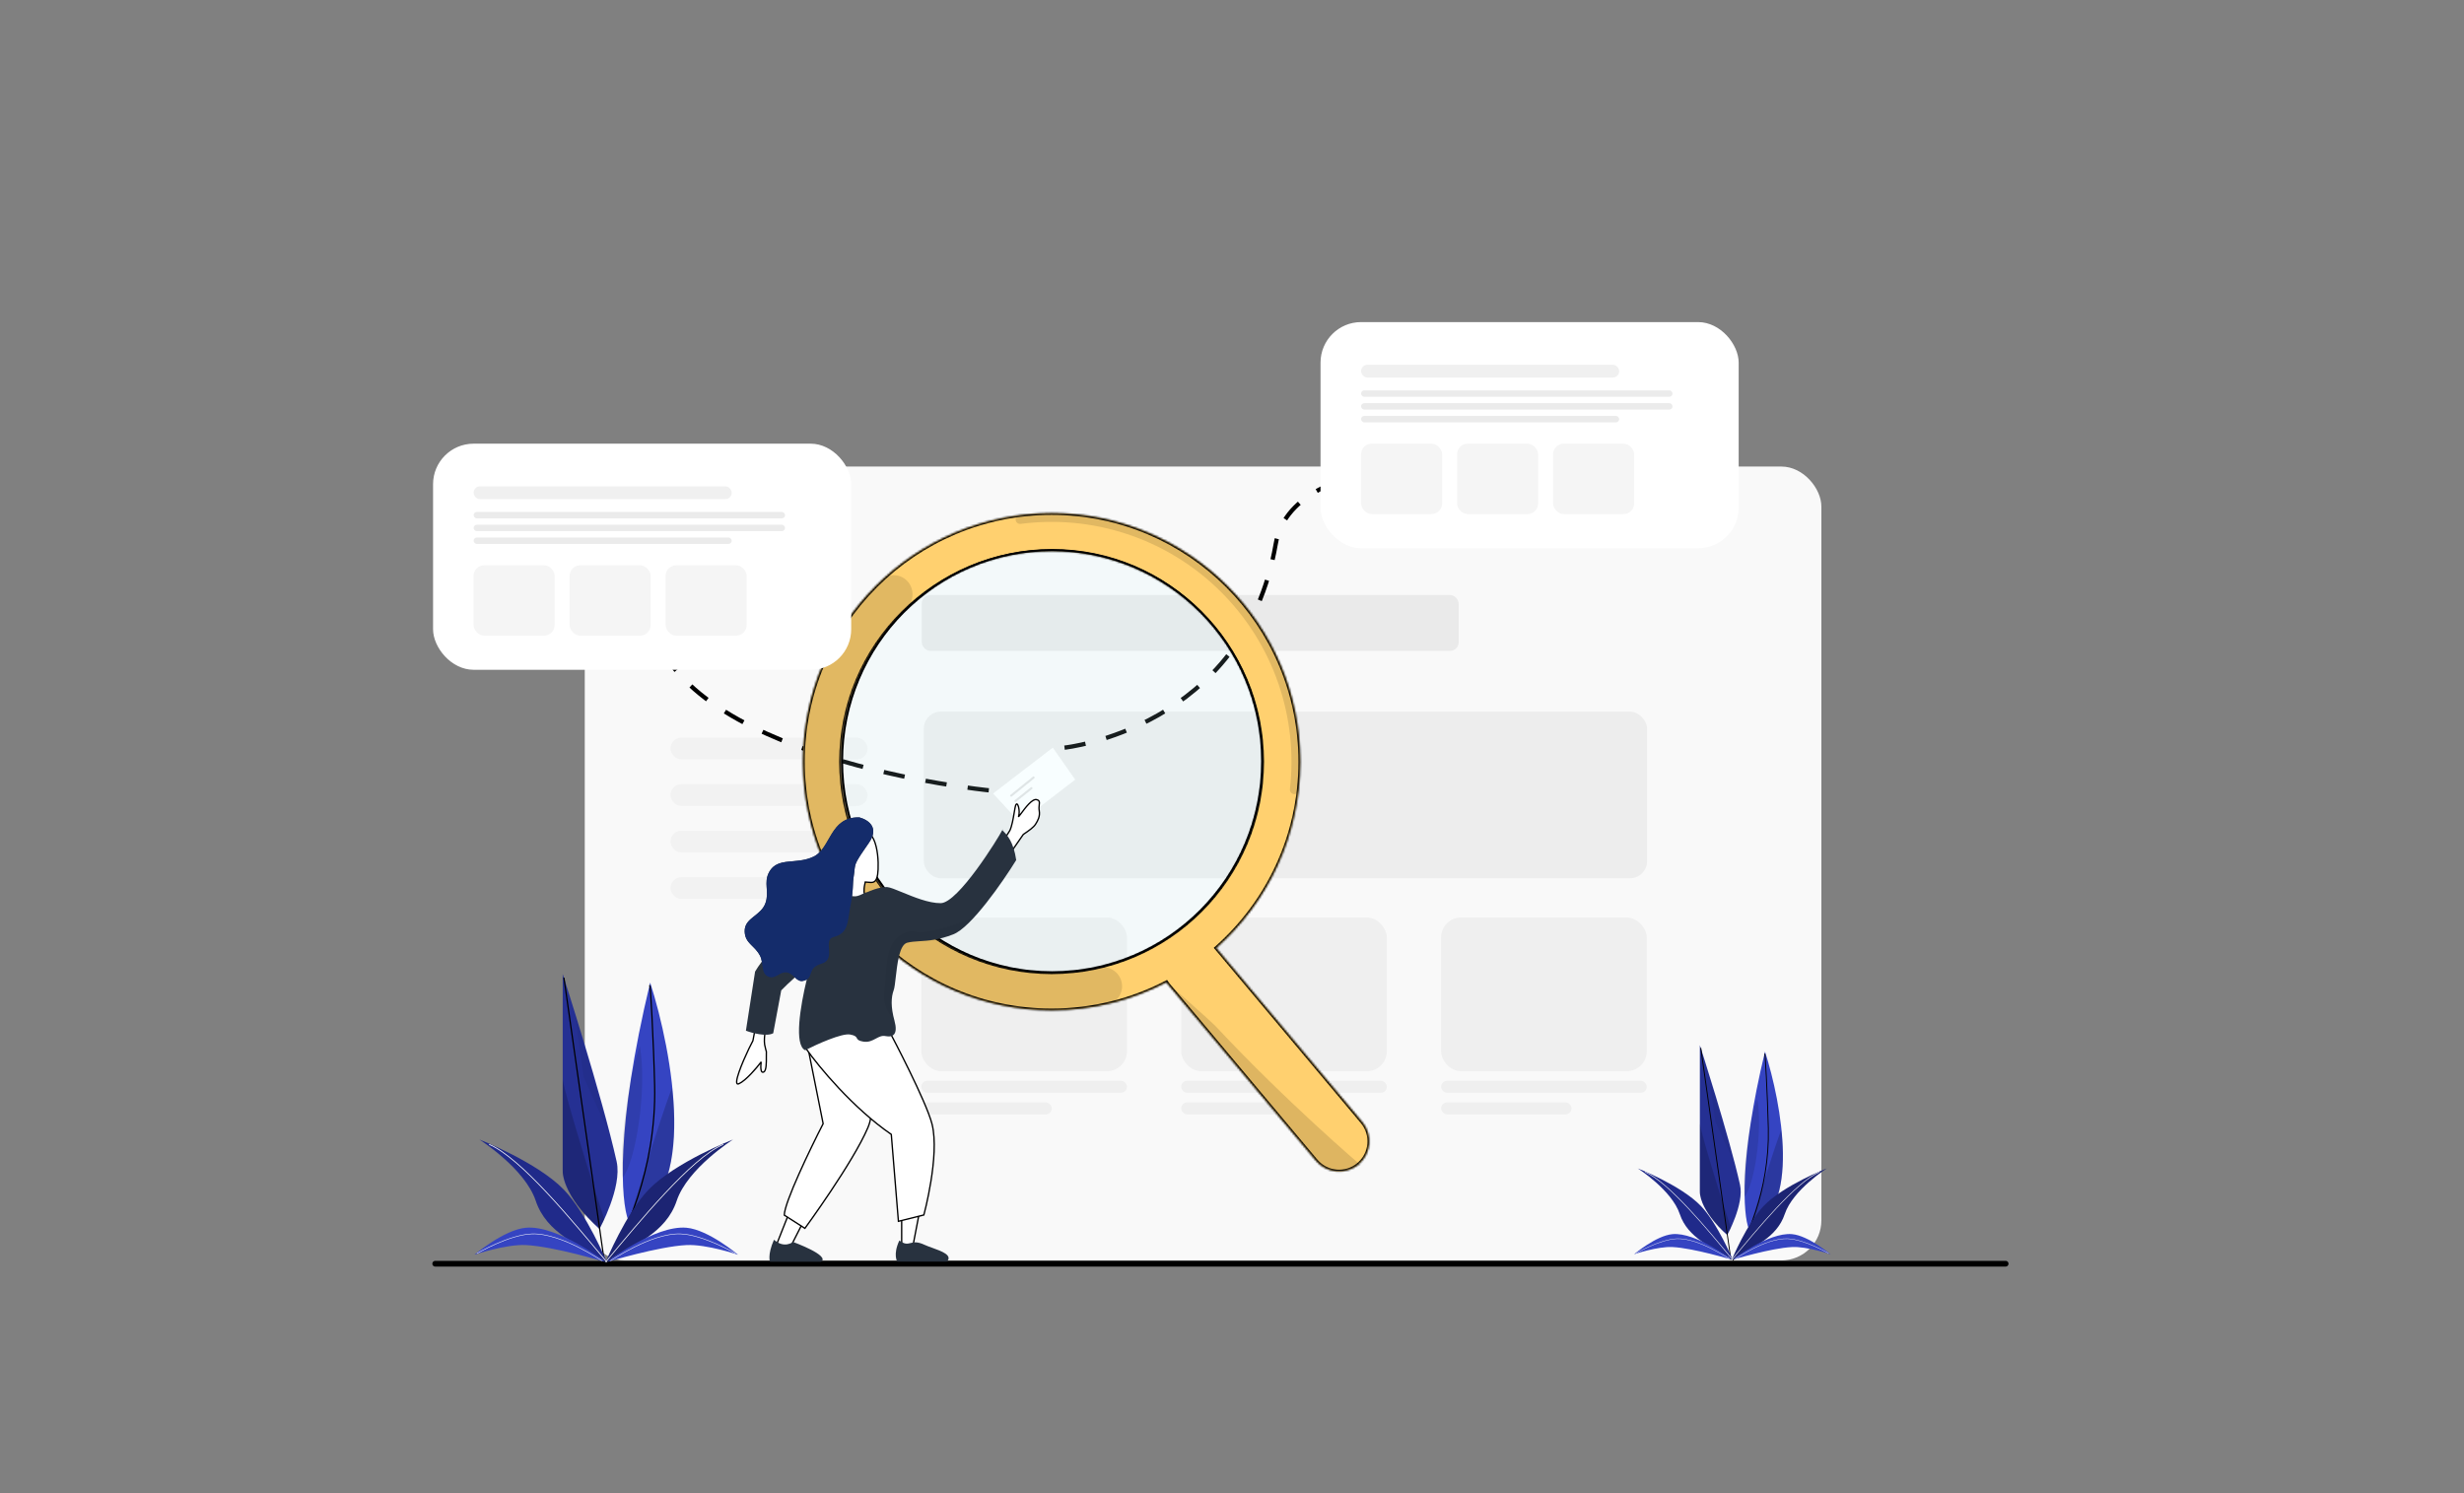 <svg class="illustration" width="1155" height="700" viewBox="0 0 1155 700" fill="none" xmlns="http://www.w3.org/2000/svg">
<rect x="0" y="0" width="1155" height="700" fill="#808080" stroke="none"/>
<path d="M204 592.441L940.149 592.441" stroke="black" stroke-width="2.677" stroke-linecap="round"/>
<rect x="274.108" y="218.721" width="579.662" height="372.162" rx="18.742" fill="#F9F9F9"/>
<rect x="431.865" y="430.145" width="96.387" height="72.031" rx="9.328" fill="black" fill-opacity="0.04"/>
<rect x="431.865" y="506.678" width="96.387" height="5.627" rx="2.814" fill="black" fill-opacity="0.04"/>
<rect x="431.865" y="516.808" width="61.149" height="5.627" rx="2.814" fill="black" fill-opacity="0.04"/>
<rect x="553.689" y="430.145" width="96.387" height="72.031" rx="9.328" fill="black" fill-opacity="0.04"/>
<rect x="553.688" y="506.678" width="96.387" height="5.627" rx="2.814" fill="black" fill-opacity="0.04"/>
<rect x="553.688" y="516.808" width="61.149" height="5.627" rx="2.814" fill="black" fill-opacity="0.04"/>
<rect x="675.513" y="430.145" width="96.387" height="72.031" rx="9.328" fill="black" fill-opacity="0.04"/>
<rect x="675.512" y="506.678" width="96.387" height="5.627" rx="2.814" fill="black" fill-opacity="0.04"/>
<rect x="675.512" y="516.808" width="61.149" height="5.627" rx="2.814" fill="black" fill-opacity="0.04"/>
<rect x="314.268" y="345.836" width="92.371" height="10.176" rx="5.088" fill="black" fill-opacity="0.03"/>
<rect x="314.268" y="367.642" width="92.371" height="10.176" rx="5.088" fill="black" fill-opacity="0.03"/>
<rect x="314.268" y="389.448" width="92.371" height="10.176" rx="5.088" fill="black" fill-opacity="0.03"/>
<rect x="314.268" y="411.255" width="92.371" height="10.176" rx="5.088" fill="black" fill-opacity="0.03"/>
<rect x="432.074" y="278.963" width="251.678" height="26.168" rx="4.016" fill="black" fill-opacity="0.06"/>
<circle cx="314.937" cy="246.165" r="6.024" fill="black" fill-opacity="0.26"/>
<circle cx="339.035" cy="246.165" r="6.024" fill="#141414" fill-opacity="0.09"/>
<circle cx="363.132" cy="246.165" r="6.024" fill="black" fill-opacity="0.26"/>
<rect x="433.015" y="333.604" width="339.042" height="78.152" rx="8.045" fill="black" fill-opacity="0.05"/>
<path d="M478 385.5L465.5 372L493.5 350.5L504 365.5L478 385.5Z" fill="white"/>
<path d="M474 373L484.5 364.5" stroke="black" stroke-opacity="0.11" stroke-linecap="round"/>
<path d="M476 375.5L483.5 369.5" stroke="black" stroke-opacity="0.11" stroke-linecap="round"/>
<path d="M463.5 370.5C463.5 370.5 315 356 304.5 288" stroke="black" stroke-width="2" stroke-dasharray="10 10"/>
<path d="M499 350.5C499 350.5 583.054 341.688 598 255C605.5 211.5 695 217 695 217" stroke="black" stroke-width="2" stroke-dasharray="10 10"/>
<mask id="path-26-inside-1" fill="white">
<path fill-rule="evenodd" clip-rule="evenodd" d="M570.121 444.432C594.264 423.079 609.486 391.868 609.486 357.103C609.486 292.737 557.307 240.558 492.941 240.558C428.575 240.558 376.396 292.737 376.396 357.103C376.396 421.469 428.575 473.648 492.941 473.648C512.366 473.648 530.68 468.896 546.786 460.491C547.099 460.972 547.445 461.44 547.823 461.891L616.851 544.156C621.875 550.143 630.801 550.924 636.789 545.9C642.776 540.876 643.557 531.949 638.533 525.962L570.121 444.432ZM492.941 455.838C438.411 455.838 394.206 411.633 394.206 357.103C394.206 302.573 438.411 258.368 492.941 258.368C547.471 258.368 591.676 302.573 591.676 357.103C591.676 411.633 547.471 455.838 492.941 455.838Z"/>
</mask>
<path fill-rule="evenodd" clip-rule="evenodd" d="M570.121 444.432C594.264 423.079 609.486 391.868 609.486 357.103C609.486 292.737 557.307 240.558 492.941 240.558C428.575 240.558 376.396 292.737 376.396 357.103C376.396 421.469 428.575 473.648 492.941 473.648C512.366 473.648 530.68 468.896 546.786 460.491C547.099 460.972 547.445 461.44 547.823 461.891L616.851 544.156C621.875 550.143 630.801 550.924 636.789 545.9C642.776 540.876 643.557 531.949 638.533 525.962L570.121 444.432ZM492.941 455.838C438.411 455.838 394.206 411.633 394.206 357.103C394.206 302.573 438.411 258.368 492.941 258.368C547.471 258.368 591.676 302.573 591.676 357.103C591.676 411.633 547.471 455.838 492.941 455.838Z" fill="
#FFD06F
"/>
<path d="M570.121 444.432L569.57 443.808L568.962 444.346L569.483 444.967L570.121 444.432ZM546.786 460.491L547.484 460.037L547.072 459.403L546.401 459.753L546.786 460.491ZM547.823 461.891L547.186 462.427L547.823 461.891ZM616.851 544.156L617.489 543.62L616.851 544.156ZM636.789 545.9L636.254 545.262L636.789 545.9ZM638.533 525.962L637.895 526.497L638.533 525.962ZM608.654 357.103C608.654 391.62 593.541 422.606 569.57 443.808L570.673 445.055C594.987 423.551 610.319 392.117 610.319 357.103H608.654ZM492.941 241.39C556.847 241.39 608.654 293.196 608.654 357.103H610.319C610.319 292.277 557.767 239.725 492.941 239.725V241.39ZM377.228 357.103C377.228 293.196 429.034 241.39 492.941 241.39V239.725C428.115 239.725 375.563 292.277 375.563 357.103H377.228ZM492.941 472.816C429.034 472.816 377.228 421.009 377.228 357.103H375.563C375.563 421.929 428.115 474.481 492.941 474.481V472.816ZM546.401 459.753C530.411 468.097 512.228 472.816 492.941 472.816V474.481C512.503 474.481 530.95 469.695 547.171 461.229L546.401 459.753ZM548.461 461.356C548.104 460.931 547.779 460.491 547.484 460.037L546.088 460.944C546.419 461.454 546.785 461.949 547.186 462.427L548.461 461.356ZM617.489 543.62L548.461 461.356L547.186 462.427L616.213 544.691L617.489 543.62ZM636.254 545.262C630.619 549.991 622.217 549.256 617.489 543.62L616.213 544.691C621.533 551.03 630.984 551.857 637.324 546.538L636.254 545.262ZM637.895 526.497C642.624 532.132 641.889 540.534 636.254 545.262L637.324 546.538C643.663 541.218 644.49 531.767 639.171 525.427L637.895 526.497ZM569.483 444.967L637.895 526.497L639.171 525.427L570.759 443.897L569.483 444.967ZM393.373 357.103C393.373 412.093 437.951 456.671 492.941 456.671V455.006C438.871 455.006 395.038 411.173 395.038 357.103H393.373ZM492.941 257.535C437.951 257.535 393.373 302.113 393.373 357.103H395.038C395.038 303.033 438.871 259.2 492.941 259.2V257.535ZM592.508 357.103C592.508 302.113 547.931 257.535 492.941 257.535V259.2C547.011 259.2 590.844 303.033 590.844 357.103H592.508ZM492.941 456.671C547.931 456.671 592.508 412.093 592.508 357.103H590.844C590.844 411.173 547.011 455.006 492.941 455.006V456.671Z" fill="black" mask="url(#path-26-inside-1)"/>
<path d="M425.79 272.977C422.722 269.133 417.092 268.48 413.493 271.833C395.854 288.267 383.688 309.829 378.793 333.585C373.298 360.257 377.316 388.012 390.151 412.031C402.986 436.049 423.826 454.815 449.055 465.07C471.524 474.203 496.211 476.071 519.677 470.54C524.464 469.412 527.05 464.369 525.56 459.682C524.069 454.995 519.066 452.446 514.264 453.508C494.783 457.818 474.374 456.136 455.761 448.571C434.388 439.883 416.732 423.985 405.859 403.637C394.986 383.289 391.581 359.775 396.237 337.179C400.291 317.5 410.236 299.599 424.645 285.798C428.197 282.396 428.858 276.82 425.79 272.977Z" fill="black" fill-opacity="0.12"/>
<path d="M606.426 372.273C607.549 372.423 608.582 371.635 608.712 370.51C610.709 353.265 608.83 335.783 603.2 319.343C597.348 302.256 587.605 286.763 574.74 274.087C561.875 261.41 546.24 251.897 529.069 246.299C512.548 240.912 495.04 239.29 477.827 241.542C476.703 241.689 475.93 242.734 476.097 243.854C476.264 244.974 477.307 245.746 478.43 245.599C495.014 243.441 511.881 245.009 527.797 250.198C544.364 255.6 559.449 264.778 571.861 277.009C584.274 289.239 593.674 304.187 599.319 320.672C604.743 336.51 606.56 353.352 604.646 369.966C604.517 371.091 605.303 372.123 606.426 372.273Z" fill="black" fill-opacity="0.12"/>
<path d="M591.7 356.871C591.7 411.545 547.6 455.862 493.204 455.862C438.809 455.862 394.709 411.545 394.709 356.871C394.709 302.198 438.809 257.881 493.204 257.881C547.6 257.881 591.7 302.198 591.7 356.871Z" fill="#BFF4FF" fill-opacity="0.12" stroke="black" stroke-width="0.99"/>
<path d="M570.051 481.335C567.445 478.549 547.065 460.648 547.065 460.648L618.036 544.425C621.34 548.325 626.667 549.852 631.535 548.294L637.86 546.27C637.86 546.27 603.381 516.963 570.051 481.335Z" fill="black" fill-opacity="0.13"/>
<path fill-rule="evenodd" clip-rule="evenodd" d="M395.655 409.448C396.671 413.524 395.406 419.874 395.406 419.874L395.033 423.116L407.335 423.67C407.335 423.436 407.047 422.918 406.674 422.248C405.933 420.917 404.856 418.984 405.038 417.473C404.987 416.185 405.295 414.825 405.475 414.034C405.527 413.802 405.569 413.619 405.587 413.501C406.059 413.519 406.511 413.564 406.94 413.607C409.152 413.828 410.751 413.988 411.396 409.965C412.167 405.163 411.755 386.672 402.46 389.908C391.836 393.607 394.639 405.371 395.655 409.448ZM351.046 491.621C348.125 497.709 343.101 509.517 346.373 508.052C349.646 506.586 354.697 500.617 356.813 497.816C356.532 499.727 356.374 503.35 357.995 502.556C359.265 501.934 359.241 498.291 359.221 495.273C359.215 494.439 359.21 493.653 359.232 492.991C359.232 492.991 358.635 491.056 358.432 489.78C357.813 485.896 359.508 479.768 359.508 479.768L354.617 479.038L352.93 487.904L351.046 491.621ZM372.029 563.204L363.762 584.107L370.311 585.043L379.249 567.412L372.029 563.204ZM422.661 584.575L422.661 572.179L421.788 562.816L431.954 563.204L427.846 584.575L422.661 584.575ZM475.393 381.05C475.689 379.261 475.93 377.804 476.212 377.265C477.092 375.584 478.236 380.171 477.508 382.464C477.26 383.245 477.788 382.531 478.714 381.278C480.507 378.853 483.794 374.407 485.845 374.864C487.368 375.204 487.28 376.01 487.138 377.306C487.055 378.058 486.955 378.976 487.141 380.062C487.61 382.808 486.39 384.8 485.625 386.05C485.565 386.148 485.508 386.24 485.455 386.329C484.537 387.857 482.319 389.384 479.681 391.179L473.943 399.43L468.129 408.025L464.425 403.59L473.376 389.34C474.386 387.142 474.951 383.725 475.393 381.05Z" fill="white"/>
<path d="M395.406 419.874L395.097 419.813L395.094 419.825L395.093 419.838L395.406 419.874ZM395.033 423.116L394.72 423.08L394.681 423.415L395.019 423.431L395.033 423.116ZM407.335 423.67L407.321 423.985L407.65 424L407.65 423.67L407.335 423.67ZM406.674 422.248L406.398 422.401L406.674 422.248ZM405.038 417.473L405.351 417.51L405.354 417.485L405.353 417.46L405.038 417.473ZM405.475 414.034L405.167 413.964L405.475 414.034ZM405.587 413.501L405.598 413.186L405.318 413.176L405.275 413.453L405.587 413.501ZM406.94 413.607L406.971 413.293L406.94 413.607ZM411.396 409.965L411.085 409.915L411.396 409.965ZM402.46 389.908L402.563 390.206L402.46 389.908ZM346.373 508.052L346.502 508.34L346.502 508.34L346.373 508.052ZM351.046 491.621L350.765 491.479L350.762 491.485L351.046 491.621ZM356.813 497.816L357.125 497.862L356.562 497.626L356.813 497.816ZM357.995 502.556L358.134 502.839L358.134 502.839L357.995 502.556ZM359.221 495.273L359.536 495.271L359.221 495.273ZM359.232 492.991L359.547 493.001L359.549 492.948L359.534 492.898L359.232 492.991ZM358.432 489.78L358.743 489.73L358.432 489.78ZM359.508 479.768L359.812 479.852L359.907 479.508L359.555 479.456L359.508 479.768ZM354.617 479.038L354.663 478.727L354.364 478.682L354.307 478.979L354.617 479.038ZM352.93 487.904L353.211 488.046L353.231 488.006L353.239 487.963L352.93 487.904ZM363.762 584.107L363.469 583.991L363.322 584.362L363.717 584.419L363.762 584.107ZM372.029 563.204L372.188 562.932L371.871 562.747L371.736 563.088L372.029 563.204ZM370.311 585.043L370.266 585.355L370.49 585.386L370.592 585.185L370.311 585.043ZM379.249 567.412L379.53 567.555L379.665 567.29L379.408 567.14L379.249 567.412ZM422.661 572.179L422.976 572.179L422.976 572.165L422.975 572.15L422.661 572.179ZM422.661 584.575L422.346 584.575L422.346 584.89L422.661 584.89L422.661 584.575ZM421.788 562.816L421.8 562.501L421.441 562.487L421.474 562.845L421.788 562.816ZM431.954 563.204L432.263 563.264L432.332 562.903L431.966 562.889L431.954 563.204ZM427.846 584.575L427.846 584.89L428.106 584.89L428.155 584.635L427.846 584.575ZM476.212 377.265L475.933 377.119L475.933 377.119L476.212 377.265ZM475.393 381.05L475.082 380.999L475.082 380.999L475.393 381.05ZM477.508 382.464L477.208 382.369L477.208 382.369L477.508 382.464ZM478.714 381.278L478.461 381.091L478.714 381.278ZM485.845 374.864L485.913 374.556L485.845 374.864ZM487.138 377.306L487.451 377.34L487.451 377.34L487.138 377.306ZM487.141 380.062L486.83 380.116L486.83 380.116L487.141 380.062ZM485.625 386.05L485.893 386.215L485.893 386.215L485.625 386.05ZM485.455 386.329L485.185 386.166L485.185 386.166L485.455 386.329ZM479.681 391.179L479.504 390.918L479.456 390.951L479.422 390.999L479.681 391.179ZM473.943 399.43L473.685 399.25L473.682 399.254L473.943 399.43ZM468.129 408.025L467.887 408.227L468.155 408.549L468.39 408.202L468.129 408.025ZM464.425 403.59L464.158 403.422L464.036 403.616L464.183 403.792L464.425 403.59ZM473.376 389.34L473.643 389.508L473.654 389.491L473.663 389.472L473.376 389.34ZM395.406 419.874C395.715 419.936 395.715 419.936 395.715 419.936C395.715 419.936 395.715 419.935 395.715 419.935C395.715 419.935 395.715 419.935 395.715 419.934C395.715 419.933 395.715 419.932 395.716 419.93C395.716 419.927 395.717 419.922 395.719 419.916C395.721 419.903 395.725 419.885 395.729 419.861C395.738 419.812 395.752 419.741 395.768 419.649C395.801 419.465 395.847 419.199 395.899 418.867C396.002 418.203 396.13 417.275 396.225 416.218C396.415 414.113 396.482 411.463 395.961 409.371L395.349 409.524C395.844 411.508 395.786 414.071 395.597 416.161C395.504 417.201 395.378 418.116 395.276 418.77C395.225 419.097 395.18 419.358 395.148 419.538C395.132 419.627 395.119 419.697 395.11 419.743C395.106 419.766 395.102 419.784 395.1 419.796C395.099 419.801 395.098 419.806 395.097 419.809C395.097 419.81 395.097 419.811 395.097 419.812C395.097 419.812 395.097 419.812 395.097 419.812C395.097 419.813 395.097 419.813 395.097 419.813C395.097 419.813 395.097 419.813 395.406 419.874ZM395.346 423.152L395.719 419.91L395.093 419.838L394.72 423.08L395.346 423.152ZM407.349 423.355L395.047 422.801L395.019 423.431L407.321 423.985L407.349 423.355ZM406.398 422.401C406.586 422.739 406.747 423.028 406.861 423.261C406.918 423.377 406.96 423.473 406.987 423.549C407.001 423.587 407.01 423.617 407.015 423.639C407.02 423.662 407.02 423.671 407.02 423.67L407.65 423.67C407.65 423.557 407.618 423.44 407.581 423.337C407.543 423.23 407.489 423.11 407.427 422.984C407.304 422.732 407.134 422.427 406.949 422.095L406.398 422.401ZM404.725 417.435C404.625 418.271 404.872 419.192 405.218 420.046C405.565 420.905 406.029 421.738 406.398 422.401L406.949 422.095C406.577 421.426 406.132 420.627 405.802 419.81C405.469 418.986 405.27 418.186 405.351 417.51L404.725 417.435ZM405.167 413.964C404.989 414.75 404.671 416.149 404.723 417.485L405.353 417.46C405.304 416.22 405.602 414.899 405.782 414.104L405.167 413.964ZM405.275 413.453C405.259 413.558 405.221 413.727 405.167 413.964L405.782 414.104C405.833 413.878 405.878 413.681 405.898 413.549L405.275 413.453ZM406.971 413.293C406.544 413.25 406.082 413.204 405.598 413.186L405.575 413.816C406.036 413.833 406.479 413.877 406.909 413.92L406.971 413.293ZM411.085 409.915C410.766 411.905 410.225 412.743 409.598 413.104C409.28 413.287 408.909 413.366 408.467 413.382C408.022 413.398 407.53 413.349 406.971 413.293L406.909 413.92C407.456 413.975 407.993 414.029 408.49 414.012C408.991 413.994 409.474 413.903 409.913 413.65C410.799 413.141 411.381 412.048 411.707 410.015L411.085 409.915ZM402.563 390.206C403.68 389.817 404.642 389.762 405.474 389.951C406.305 390.141 407.029 390.582 407.661 391.223C408.935 392.515 409.816 394.606 410.396 396.997C411.554 401.771 411.464 407.552 411.085 409.915L411.707 410.015C412.099 407.576 412.188 401.71 411.009 396.848C410.42 394.42 409.504 392.195 408.11 390.781C407.408 390.068 406.581 389.558 405.614 389.337C404.647 389.116 403.563 389.191 402.356 389.611L402.563 390.206ZM395.961 409.371C395.452 407.332 394.513 403.424 395.005 399.576C395.25 397.657 395.851 395.766 397.027 394.133C398.202 392.502 399.964 391.111 402.563 390.206L402.356 389.611C399.644 390.555 397.772 392.021 396.516 393.764C395.262 395.504 394.635 397.503 394.38 399.496C393.871 403.475 394.841 407.487 395.349 409.524L395.961 409.371ZM346.245 507.764C346.065 507.845 345.945 507.865 345.871 507.861C345.809 507.858 345.778 507.839 345.752 507.809C345.718 507.77 345.676 507.691 345.649 507.544C345.622 507.4 345.614 507.211 345.627 506.977C345.681 506.029 346.079 504.536 346.685 502.771C347.892 499.258 349.872 494.797 351.33 491.758L350.762 491.485C349.299 494.533 347.307 499.02 346.089 502.567C345.483 504.332 345.057 505.897 344.998 506.941C344.983 507.205 344.99 507.448 345.029 507.659C345.068 507.868 345.142 508.068 345.278 508.224C345.422 508.389 345.615 508.479 345.838 508.49C346.049 508.502 346.273 508.442 346.502 508.34L346.245 507.764ZM356.562 497.626C355.509 499.019 353.725 501.202 351.799 503.217C349.861 505.244 347.818 507.06 346.245 507.764L346.502 508.34C348.201 507.579 350.32 505.677 352.254 503.653C354.201 501.617 356 499.415 357.065 498.006L356.562 497.626ZM357.856 502.273C357.694 502.353 357.588 502.36 357.523 502.348C357.462 502.337 357.399 502.304 357.332 502.221C357.182 502.036 357.066 501.675 357.003 501.162C356.881 500.158 356.986 498.807 357.125 497.862L356.501 497.77C356.359 498.736 356.245 500.152 356.378 501.239C356.443 501.771 356.574 502.286 356.842 502.617C356.984 502.792 357.172 502.926 357.412 502.969C357.647 503.011 357.891 502.958 358.134 502.839L357.856 502.273ZM358.906 495.275C358.916 496.79 358.926 498.435 358.778 499.779C358.704 500.451 358.593 501.03 358.429 501.471C358.263 501.92 358.065 502.171 357.856 502.273L358.134 502.839C358.56 502.63 358.835 502.192 359.021 501.689C359.21 501.178 359.329 500.541 359.405 499.848C359.557 498.46 359.546 496.775 359.536 495.271L358.906 495.275ZM358.917 492.98C358.895 493.65 358.9 494.443 358.906 495.275L359.536 495.271C359.53 494.435 359.525 493.656 359.547 493.001L358.917 492.98ZM358.121 489.83C358.225 490.485 358.429 491.301 358.604 491.946C358.692 492.271 358.774 492.554 358.834 492.757C358.863 492.859 358.888 492.94 358.905 492.996C358.913 493.024 358.92 493.046 358.924 493.061C358.927 493.068 358.928 493.074 358.929 493.078C358.93 493.08 358.93 493.081 358.931 493.082C358.931 493.082 358.931 493.083 358.931 493.083C358.931 493.083 358.931 493.083 358.931 493.083C358.931 493.084 358.931 493.084 358.931 493.084C358.931 493.084 358.931 493.084 359.232 492.991C359.534 492.898 359.534 492.898 359.534 492.898C359.534 492.898 359.534 492.898 359.534 492.898C359.534 492.898 359.534 492.898 359.533 492.897C359.533 492.897 359.533 492.897 359.533 492.897C359.533 492.896 359.533 492.894 359.532 492.893C359.531 492.889 359.529 492.884 359.527 492.877C359.523 492.862 359.516 492.841 359.508 492.814C359.492 492.759 359.468 492.679 359.438 492.58C359.38 492.38 359.299 492.1 359.213 491.781C359.038 491.14 358.842 490.351 358.743 489.73L358.121 489.83ZM359.508 479.768C359.205 479.684 359.205 479.684 359.205 479.684C359.205 479.684 359.204 479.684 359.204 479.684C359.204 479.684 359.204 479.685 359.204 479.685C359.204 479.686 359.204 479.687 359.203 479.689C359.202 479.692 359.201 479.696 359.199 479.703C359.196 479.715 359.191 479.733 359.185 479.756C359.172 479.803 359.154 479.871 359.131 479.96C359.086 480.137 359.021 480.394 358.946 480.714C358.796 481.354 358.602 482.248 358.427 483.264C358.08 485.287 357.802 487.834 358.121 489.83L358.743 489.73C358.442 487.843 358.703 485.383 359.049 483.371C359.22 482.37 359.412 481.489 359.56 480.858C359.634 480.543 359.697 480.29 359.742 480.117C359.764 480.031 359.782 479.964 359.794 479.919C359.8 479.896 359.804 479.879 359.808 479.868C359.809 479.862 359.81 479.858 359.811 479.855C359.811 479.854 359.812 479.853 359.812 479.852C359.812 479.852 359.812 479.852 359.812 479.852C359.812 479.852 359.812 479.852 359.812 479.852C359.812 479.852 359.812 479.852 359.508 479.768ZM354.57 479.35L359.462 480.079L359.555 479.456L354.663 478.727L354.57 479.35ZM353.239 487.963L354.927 479.097L354.307 478.979L352.62 487.845L353.239 487.963ZM351.327 491.764L353.211 488.046L352.649 487.761L350.765 491.479L351.327 491.764ZM364.055 584.223L372.322 563.32L371.736 563.088L363.469 583.991L364.055 584.223ZM370.355 584.731L363.806 583.795L363.717 584.419L370.266 585.355L370.355 584.731ZM378.968 567.27L370.03 584.9L370.592 585.185L379.53 567.555L378.968 567.27ZM371.87 563.476L379.091 567.685L379.408 567.14L372.188 562.932L371.87 563.476ZM422.346 572.179L422.346 584.575L422.976 584.575L422.976 572.179L422.346 572.179ZM421.474 562.845L422.347 572.209L422.975 572.15L422.102 562.786L421.474 562.845ZM431.966 562.889L421.8 562.501L421.776 563.13L431.941 563.519L431.966 562.889ZM428.155 584.635L432.263 563.264L431.644 563.145L427.536 584.516L428.155 584.635ZM422.661 584.89L427.846 584.89L427.846 584.26L422.661 584.26L422.661 584.89ZM475.933 377.119C475.768 377.435 475.63 377.978 475.499 378.627C475.365 379.288 475.23 380.106 475.082 380.999L475.704 381.101C475.852 380.205 475.986 379.4 476.117 378.752C476.251 378.09 476.374 377.635 476.491 377.412L475.933 377.119ZM477.809 382.559C478.197 381.336 478.081 379.552 477.769 378.298C477.69 377.981 477.596 377.689 477.491 377.443C477.387 377.201 477.264 376.983 477.116 376.828C476.969 376.675 476.743 376.533 476.468 376.608C476.222 376.675 476.054 376.888 475.933 377.119L476.491 377.412C476.59 377.222 476.65 377.212 476.633 377.216C476.586 377.229 476.588 377.188 476.661 377.264C476.733 377.339 476.82 377.479 476.911 377.691C477 377.899 477.084 378.157 477.157 378.451C477.455 379.644 477.547 381.299 477.208 382.369L477.809 382.559ZM478.461 381.091C477.991 381.726 477.641 382.2 477.438 382.421C477.387 382.477 477.359 382.502 477.35 382.508C477.344 382.513 477.363 382.497 477.401 382.486C477.442 382.473 477.554 382.454 477.659 382.539C477.749 382.61 477.76 382.702 477.761 382.715C477.764 382.738 477.761 382.747 477.763 382.733C477.767 382.706 477.779 382.652 477.809 382.559L477.208 382.369C477.175 382.471 477.15 382.565 477.139 382.644C477.134 382.683 477.129 382.734 477.135 382.789C477.14 382.834 477.161 382.947 477.265 383.03C477.384 383.126 477.516 383.109 477.582 383.089C477.645 383.071 477.694 383.038 477.723 383.017C477.784 382.972 477.846 382.909 477.904 382.846C478.134 382.594 478.511 382.084 478.968 381.466L478.461 381.091ZM485.913 374.556C485.278 374.415 484.598 374.66 483.95 375.065C483.294 375.476 482.614 376.085 481.955 376.772C480.637 378.147 479.355 379.881 478.461 381.091L478.968 381.466C479.866 380.25 481.124 378.549 482.41 377.208C483.053 376.538 483.692 375.97 484.284 375.6C484.886 375.224 485.386 375.085 485.776 375.172L485.913 374.556ZM487.451 377.34C487.486 377.02 487.52 376.711 487.525 376.431C487.53 376.149 487.506 375.872 487.411 375.617C487.208 375.069 486.726 374.738 485.913 374.556L485.776 375.172C486.486 375.33 486.722 375.572 486.82 375.836C486.876 375.987 486.899 376.175 486.895 376.42C486.89 376.666 486.86 376.944 486.824 377.272L487.451 377.34ZM487.451 380.009C487.273 378.97 487.368 378.092 487.451 377.34L486.824 377.272C486.742 378.025 486.636 378.981 486.83 380.116L487.451 380.009ZM485.893 386.215C486.66 384.963 487.943 382.88 487.451 380.009L486.83 380.116C487.278 382.735 486.12 384.637 485.356 385.886L485.893 386.215ZM485.725 386.491C485.778 386.404 485.834 386.312 485.893 386.215L485.356 385.886C485.296 385.983 485.239 386.077 485.185 386.166L485.725 386.491ZM479.858 391.439C481.175 390.544 482.4 389.706 483.41 388.9C484.416 388.097 485.236 387.305 485.725 386.491L485.185 386.166C484.756 386.881 484.008 387.617 483.017 388.408C482.029 389.196 480.825 390.02 479.504 390.918L479.858 391.439ZM474.202 399.61L479.94 391.359L479.422 390.999L473.685 399.25L474.202 399.61ZM468.39 408.202L474.204 399.607L473.682 399.254L467.868 407.849L468.39 408.202ZM464.183 403.792L467.887 408.227L468.371 407.823L464.666 403.388L464.183 403.792ZM473.11 389.173L464.158 403.422L464.691 403.758L473.643 389.508L473.11 389.173ZM475.082 380.999C474.637 383.689 474.078 387.058 473.09 389.209L473.663 389.472C474.694 387.227 475.264 383.761 475.704 381.101L475.082 380.999Z" fill="black"/>
<path d="M385.85 526.792L378.612 490.595L405.705 495.695C405.705 495.695 412.116 516.278 406.792 528.716C399.711 545.259 377.297 575.857 377.297 575.857L367.632 569.66C367.697 563.668 379.804 538.584 385.85 526.792Z" fill="white" stroke="black" stroke-width="0.63"/>
<path d="M417.795 531.818C399.764 519.425 383.7 499.936 377.921 491.741L375.786 483.179L409.274 468.984L417.633 484.925C417.633 484.925 434.238 516.351 436.907 527.053C440.58 541.786 433.058 569.587 433.058 569.587L421.132 572.56L417.795 531.818Z" fill="white" stroke="black" stroke-width="0.63"/>
<path fill-rule="evenodd" clip-rule="evenodd" d="M402.875 383.215C407.36 384.485 412.173 388.132 407.308 395.105C400.928 404.25 400.874 404.775 400.562 407.791C400.497 408.411 400.422 409.137 400.279 410.065C399.894 412.554 399.847 413.81 399.797 415.138C399.751 416.375 399.702 417.675 399.376 420.092C401.45 420.46 402.78 419.823 404.213 419.136C405.003 418.757 405.826 418.363 406.822 418.115C406.822 418.115 412.213 415.634 415.843 415.866C417.183 415.951 419.75 417.009 422.9 418.307C428.288 420.528 435.381 423.451 440.947 423.41C449.119 423.35 467.982 392.849 469.863 389.089C469.936 389.298 470.192 389.561 470.567 389.946C471.987 391.402 475.105 394.598 476.349 403.216C470.024 413.454 455.272 434.747 446.862 438.013C440.002 440.677 435.113 440.983 431.099 441.234C428.962 441.367 427.073 441.486 425.266 441.936C421.599 442.85 420.59 451.83 419.87 458.235L419.87 458.235L419.869 458.235C419.569 460.909 419.319 463.135 418.946 464.136C417.683 467.537 417.527 472.123 419.281 478.506C421.035 484.89 418.665 486.455 415.073 485.727C413.376 485.383 412.019 486.114 410.56 486.9C408.932 487.777 407.176 488.724 404.676 488.319C402.324 487.938 401.997 487.333 401.661 486.711C401.32 486.081 400.97 485.434 398.487 484.99C394.543 484.284 382.802 489.604 377.424 492.353C372.155 489.897 375.113 471.796 378.164 459.195C377.75 459.439 377.232 459.647 376.573 459.812C374.873 460.236 373.749 459.296 372.603 458.226C370.164 460.36 367.743 462.717 366.206 464.294L362.448 484.394C359.237 486.104 352.575 484.311 349.646 483.201L353.944 455.496C354.748 454.109 355.828 452.515 357.122 450.785C356.944 449.801 356.678 448.816 356.18 447.896C355.152 445.995 353.867 444.725 352.672 443.545C350.856 441.75 349.25 440.163 349.078 436.881C348.886 433.188 351.219 431.349 353.714 429.383C355.759 427.771 357.913 426.073 358.874 423.198C359.7 420.728 359.551 418.544 359.406 416.428C359.233 413.886 359.066 411.443 360.603 408.717C362.982 404.497 366.972 404.153 371.514 403.762C374.673 403.49 378.1 403.195 381.438 401.556C384.62 399.993 386.468 396.775 388.37 393.463C391.33 388.308 394.42 382.928 402.875 383.215ZM469.863 389.089C470.013 388.79 470.055 388.66 469.976 388.727C469.848 388.837 469.816 388.952 469.863 389.089ZM421.58 581.538C418.445 588.223 420.606 591.464 420.606 591.464L443.838 591.464C446.733 588.484 441.379 586.561 436.924 584.961C435.612 584.489 434.378 584.046 433.456 583.612C429.96 581.966 428.24 582.395 426.769 582.762C425.299 583.128 424.078 583.433 421.58 581.538ZM360.955 591.528C360.955 591.528 359.593 588.516 362.795 581.199C367.657 585.521 371.714 582.236 371.714 582.236C371.714 582.236 389.386 588.612 384.866 591.528L360.955 591.528Z" fill="

#28323F"/>
<path d="M414.897 461.222C415.596 451.504 415.508 440.411 424.667 437.087C428.464 435.709 428.874 437.241 431.563 437.087C441.565 436.513 456.273 430.191 456.273 430.191C456.273 430.191 452.177 434.996 448.802 437.087C445.72 438.996 443.668 439.536 440.183 440.535C434.537 442.154 429.264 440.535 425.242 442.259C421.189 443.996 421.522 448.857 420.644 453.177C420.101 455.853 420.001 457.39 419.495 460.073C418.728 464.139 417.734 466.279 417.771 470.417C417.802 473.849 419.495 479.036 419.495 479.036C419.495 479.036 415.85 474.482 414.897 470.991C413.892 467.311 414.623 465.027 414.897 461.222Z" fill="black" fill-opacity="0.04"/>
<path d="M407.308 395.105C412.173 388.132 407.36 384.485 402.875 383.215C388.988 382.743 389.574 397.56 381.437 401.556C373.301 405.551 364.638 401.561 360.602 408.717C357.786 413.712 360.691 417.76 358.874 423.198C356.741 429.581 348.728 430.161 349.078 436.881C349.362 442.321 353.589 443.104 356.18 447.896C358.204 451.638 356.398 456.434 360.373 457.95C363.507 459.145 365.371 455.519 368.706 455.872C372.123 456.234 373.239 460.643 376.573 459.812C382.092 458.436 377.744 453.956 385.072 451.792C392.401 449.627 385.288 440.638 390.837 439.255C397.715 437.54 397.312 431.947 398.384 426.133C400.474 414.793 399.313 416.309 400.279 410.065C401.119 404.626 399.616 406.131 407.308 395.105Z" fill="#142C6B"/>
<path d="M263.764 548.569C263.763 522.71 263.764 456.625 263.764 456.625C263.764 456.625 282.153 513.515 289.049 544.546C291.742 556.665 281.003 576.152 281.003 576.152C281.003 576.152 263.764 561.329 263.764 548.569Z" fill="#253093"/>
<path d="M273.532 504.896L269.51 475.589L285.6 531.329L273.532 504.896Z" fill="black" fill-opacity="0.05"/>
<path d="M263.764 506.045C265.143 514.32 277.172 553.358 283.302 571.555L281.003 575.577C270.659 568.107 265.488 557.763 263.764 550.293V506.045Z" fill="black" fill-opacity="0.18"/>
<path d="M283.301 591.667L264.338 458.349" stroke="black" stroke-width="0.575"/>
<path d="M294.516 572.129C291.096 563.353 288.361 528.769 304.775 460.648C315.224 493.327 327.801 561.373 294.516 572.129Z" fill="#3544C2"/>
<path d="M299.967 490.529C303.415 511.217 297.899 544.661 291.922 552.017C290.199 535.926 295.37 501.448 299.967 490.529Z" fill="black" fill-opacity="0.11"/>
<path d="M294.22 574.428C299.966 555.656 308.011 529.031 314.907 510.067C317.78 529.414 316.631 567.532 294.22 574.428Z" fill="black" fill-opacity="0.18"/>
<path d="M284.451 592.242C292.305 580.941 307.782 548.454 306.862 508.918C306.395 488.805 304.755 458.158 304.564 462.372" stroke="black" stroke-width="0.575"/>
<path d="M251.122 562.935C256.179 578.106 271.427 583.814 284.452 591.667C284.452 591.667 274.896 568.703 264.339 557.763C251.832 544.802 224.688 534.203 224.688 534.203C224.688 534.203 246.065 547.764 251.122 562.935Z" fill="#202A8A"/>
<path d="M284.451 591.667C268.936 573.087 244.226 542.822 229.285 536.501" stroke="white" stroke-width="0.345"/>
<path d="M246.525 575.577C261.422 574.244 283.877 591.667 283.877 591.667C283.877 591.667 259.847 584.358 246.525 583.697C237.087 583.23 222.39 588.219 222.39 588.219C222.39 588.219 236.228 576.499 246.525 575.577Z" fill="#3544C2"/>
<path d="M223.539 587.645C223.539 587.645 238.686 578.794 249.398 578.451C263.102 578.012 282.153 591.093 282.153 591.093" stroke="white" stroke-width="0.23"/>
<path d="M317.206 562.935C312.149 578.106 296.902 583.814 283.876 591.667C283.876 591.667 293.433 568.703 303.989 557.763C316.496 544.802 343.64 534.203 343.64 534.203C343.64 534.203 322.263 547.764 317.206 562.935Z" fill="#1C2473"/>
<path d="M283.876 591.667C299.391 573.087 324.101 542.822 339.042 536.501" stroke="white" stroke-width="0.345"/>
<path d="M321.803 575.577C306.906 574.244 284.451 591.667 284.451 591.667C284.451 591.667 308.481 584.358 321.803 583.697C331.241 583.23 345.938 588.219 345.938 588.219C345.938 588.219 332.1 576.499 321.803 575.577Z" fill="#3544C2"/>
<path d="M344.789 587.645C344.789 587.645 329.642 578.794 318.93 578.451C305.226 578.012 286.175 591.093 286.175 591.093" stroke="white" stroke-width="0.23"/>
<path d="M796.809 558.465C796.808 539.209 796.809 490 796.809 490C796.809 490 810.502 532.363 815.637 555.47C817.642 564.494 809.646 579.005 809.646 579.005C809.646 579.005 796.809 567.967 796.809 558.465Z" fill="#253093"/>
<path d="M804.083 525.944L801.088 504.121L813.069 545.628L804.083 525.944Z" fill="black" fill-opacity="0.05"/>
<path d="M796.809 526.8C797.836 532.962 806.793 562.031 811.357 575.582L809.646 578.577C801.943 573.014 798.092 565.312 796.809 559.749V526.8Z" fill="black" fill-opacity="0.18"/>
<path d="M811.357 590.558L797.236 491.284" stroke="black" stroke-width="0.428"/>
<path d="M819.708 576.01C817.162 569.474 815.124 543.722 827.347 492.995C835.128 517.33 844.493 568 819.708 576.01Z" fill="#3544C2"/>
<path d="M823.768 515.247C826.335 530.651 822.227 555.556 817.777 561.033C816.494 549.051 820.344 523.377 823.768 515.247Z" fill="black" fill-opacity="0.11"/>
<path d="M819.488 577.721C823.767 563.743 829.758 543.916 834.893 529.795C837.033 544.202 836.177 572.586 819.488 577.721Z" fill="black" fill-opacity="0.18"/>
<path d="M812.214 590.986C818.062 582.571 829.587 558.38 828.902 528.94C828.554 513.963 827.333 491.141 827.191 494.279" stroke="black" stroke-width="0.428"/>
<path d="M787.396 569.163C791.161 580.46 802.515 584.71 812.214 590.558C812.214 590.558 805.098 573.458 797.238 565.312C787.924 555.66 767.712 547.768 767.712 547.768C767.712 547.768 783.63 557.866 787.396 569.163Z" fill="#202A8A"/>
<path d="M812.214 590.558C800.66 576.723 782.26 554.186 771.135 549.479" stroke="white" stroke-width="0.257"/>
<path d="M783.972 578.577C795.065 577.584 811.786 590.558 811.786 590.558C811.786 590.558 793.893 585.115 783.972 584.624C776.944 584.275 766 587.991 766 587.991C766 587.991 776.305 579.263 783.972 578.577Z" fill="#3544C2"/>
<path d="M766.855 587.563C766.855 587.563 778.134 580.972 786.111 580.717C796.316 580.39 810.502 590.131 810.502 590.131" stroke="white" stroke-width="0.171"/>
<path d="M836.604 569.163C832.839 580.46 821.485 584.71 811.786 590.558C811.786 590.558 818.902 573.458 826.762 565.312C836.076 555.66 856.288 547.768 856.288 547.768C856.288 547.768 840.37 557.866 836.604 569.163Z" fill="#1C2473"/>
<path d="M811.785 590.558C823.339 576.723 841.739 554.186 852.864 549.479" stroke="white" stroke-width="0.257"/>
<path d="M840.028 578.577C828.935 577.584 812.214 590.558 812.214 590.558C812.214 590.558 830.107 585.115 840.028 584.624C847.056 584.275 858 587.991 858 587.991C858 587.991 847.695 579.263 840.028 578.577Z" fill="#3544C2"/>
<path d="M857.145 587.563C857.145 587.563 845.866 580.972 837.889 580.717C827.684 580.39 813.498 590.131 813.498 590.131" stroke="white" stroke-width="0.171"/>
<rect x="619" y="151" width="196" height="106" rx="19" fill="white"/>
<rect x="638" y="171" width="121" height="6" rx="3" fill="black" fill-opacity="0.06"/>
<rect x="638" y="183" width="146" height="3" rx="1.5" fill="black" fill-opacity="0.08"/>
<rect x="638" y="189" width="146" height="3" rx="1.5" fill="black" fill-opacity="0.08"/>
<rect x="638" y="195" width="121" height="3" rx="1.5" fill="black" fill-opacity="0.08"/>
<rect x="638" y="208" width="38" height="33" rx="5" fill="black" fill-opacity="0.04"/>
<rect x="683" y="208" width="38" height="33" rx="5" fill="black" fill-opacity="0.04"/>
<rect x="728" y="208" width="38" height="33" rx="5" fill="black" fill-opacity="0.04"/>
<rect x="203" y="208" width="196" height="106" rx="19" fill="white"/>
<rect x="222" y="228" width="121" height="6" rx="3" fill="black" fill-opacity="0.06"/>
<rect x="222" y="240" width="146" height="3" rx="1.5" fill="black" fill-opacity="0.08"/>
<rect x="222" y="246" width="146" height="3" rx="1.5" fill="black" fill-opacity="0.08"/>
<rect x="222" y="252" width="121" height="3" rx="1.5" fill="black" fill-opacity="0.08"/>
<rect x="222" y="265" width="38" height="33" rx="5" fill="black" fill-opacity="0.04"/>
<rect x="267" y="265" width="38" height="33" rx="5" fill="black" fill-opacity="0.04"/>
<rect x="312" y="265" width="38" height="33" rx="5" fill="black" fill-opacity="0.04"/>
</svg>
